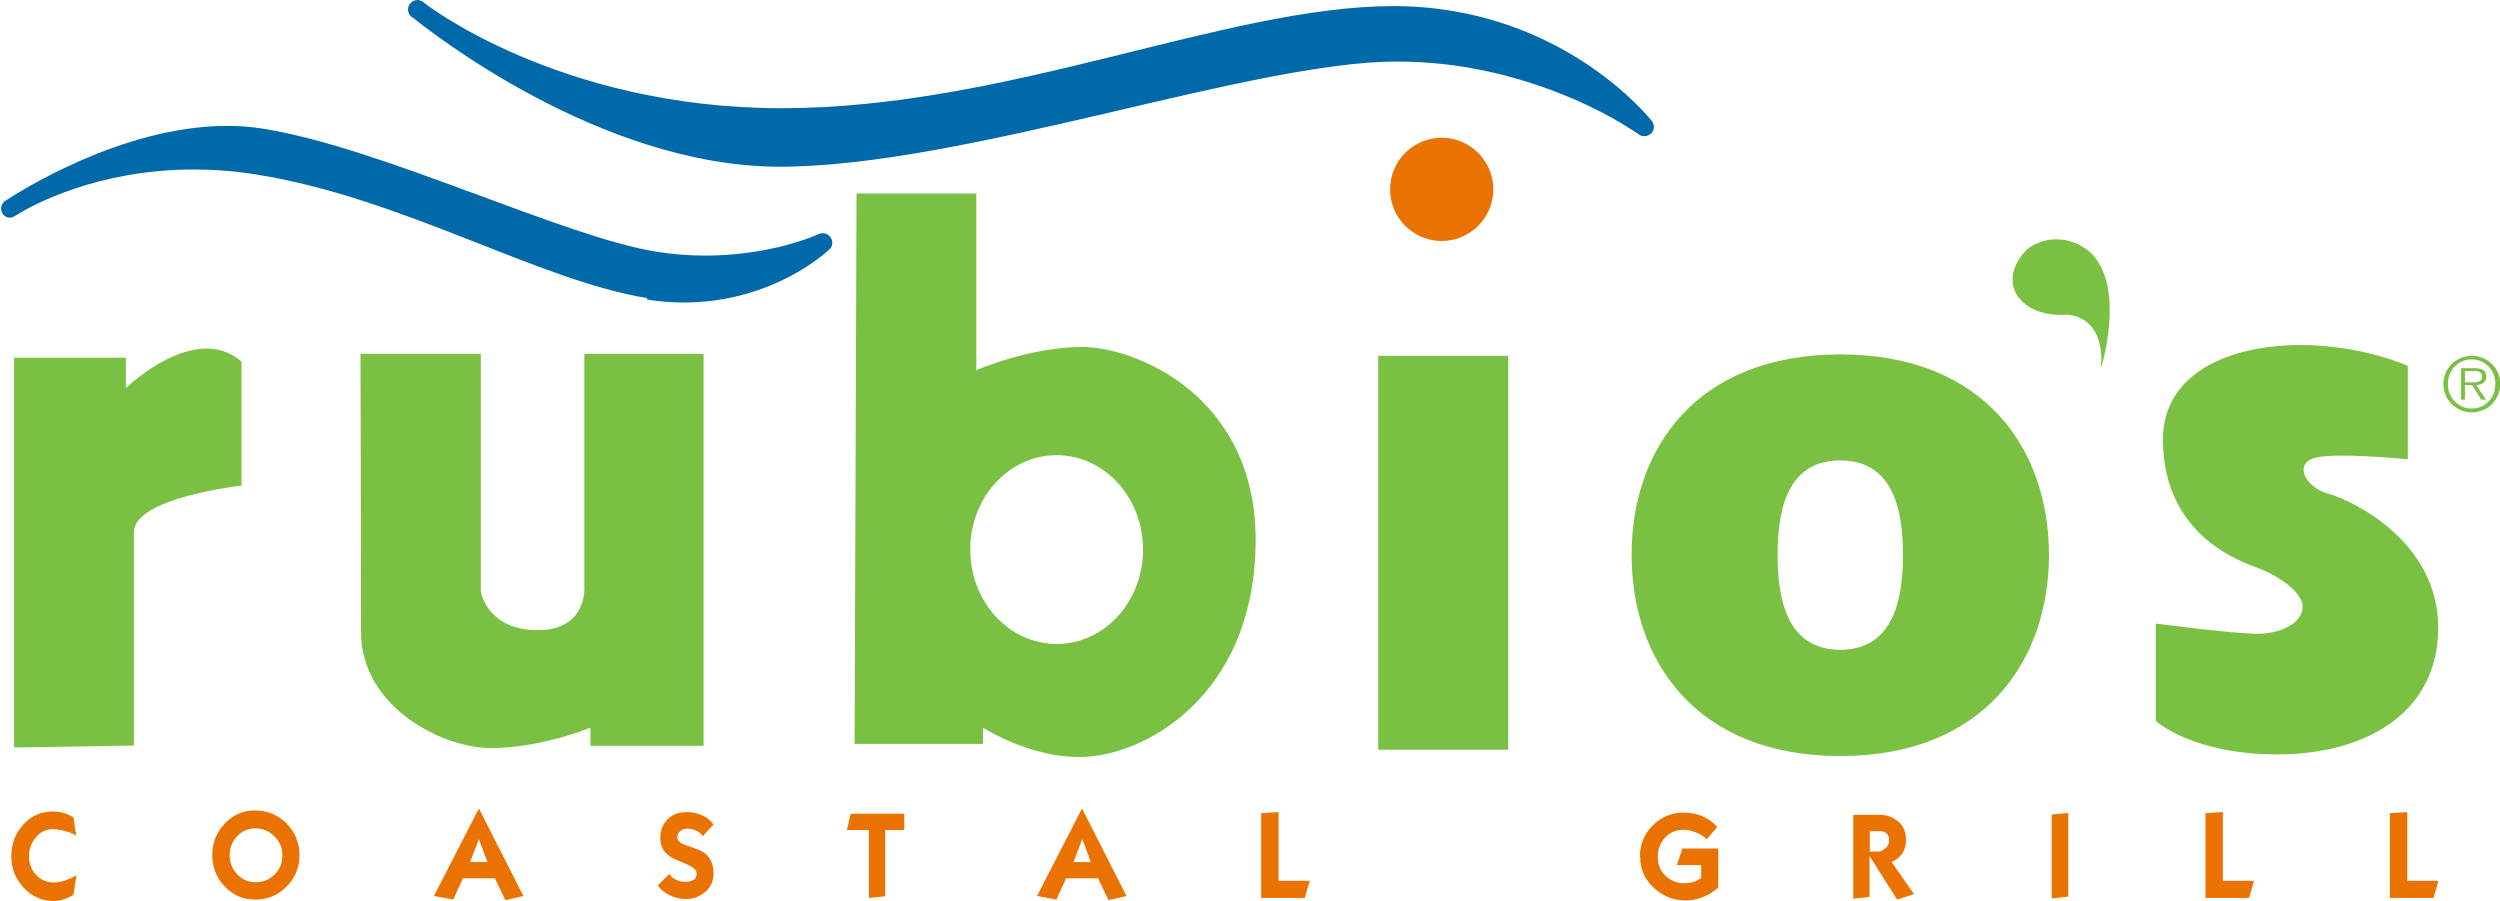 <?xml version="1.0" encoding="UTF-8"?><svg id="a" xmlns="http://www.w3.org/2000/svg" viewBox="0 0 90.57 32.64"><g id="b"><g id="c"><path id="d" d="M4.85,27.01v-7.73c0-1.25,3.9-1.69,3.9-1.69v-4.49c-1.69-1.47-4.19.96-4.19.96v-1.1H.51v14.12l4.34-.07Z" style="fill:#7ac143; stroke-width:0px;"/><path id="e" d="M76.11,13.36s.27-1.78-1.19-1.96c-1.77.13-2.66-1.2-1.46-2.39.97-.7,2.18-.22,2.58.53.84,1.36.07,3.82.07,3.82" style="fill:#7ac143; stroke-width:0px;"/><path id="f" d="M13.06,12.82h4.36v8.61s.22,1.4,2.06,1.4,1.69-1.62,1.69-1.62v-8.39h4.32v14.2h-4.1v-.66s-1.76.74-3.6.74-4.71-1.54-4.71-4.19-.02-10.08-.02-10.08" style="fill:#7ac143; stroke-width:0px;"/><path id="g" d="M31.03,7.01h4.34v6.4s1.92-.84,3.83-.84,6.29,1.74,6.29,6.99-3.49,7.53-5.85,7.83c-2.04.26-4.03-1.03-4.03-1.03v.59h-4.65l.07-19.93ZM38.28,16.49c-1.73,0-3.13,1.53-3.13,3.42s1.4,3.42,3.13,3.42,3.13-1.53,3.13-3.42-1.4-3.42-3.13-3.42" style="fill:#7ac143; stroke-width:0px;"/><path id="h" d="M54.64,27.16h-4.71v-14.27h4.71v14.27Z" style="fill:#7ac143; stroke-width:0px;"/><path id="i" d="M87.23,13.26v3.38s-2.76-.28-3.44-.03c-.68.25-.24,1.06.57,1.28.81.22,3.97,1.69,3.97,4.85s-2.73,4.59-5.82,4.59-4.41-1.21-4.41-1.21v-3.53s2.79.37,3.68.37,1.64-.41,1.64-.98-1-1.17-1.56-1.38c-.56-.21-3.5-1.13-3.5-4.68s5.27-4.14,8.87-2.67" style="fill:#7ac143; stroke-width:0px;"/><path id="j" d="M66.67,27.39c-5.21,0-7.56-3.44-7.56-7.29s2.35-7.26,7.56-7.26,7.56,3.42,7.56,7.26-2.35,7.29-7.56,7.29M66.67,16.68c-2,0-2.27,1.95-2.27,3.42s.27,3.44,2.27,3.44,2.27-1.98,2.27-3.44-.27-3.42-2.27-3.42" style="fill:#7ac143; stroke-width:0px;"/><path id="k" d="M1.95,32.64c-.43,0-.8-.16-1.1-.49-.29-.31-.44-.69-.44-1.13s.14-.82.42-1.13c.29-.33.65-.49,1.09-.49.26,0,.51.07.74.21l.1.67c-.09-.07-.22-.13-.4-.17-.17-.05-.31-.07-.44-.07-.26,0-.47.1-.63.31-.16.19-.24.42-.24.68s.09.49.26.67c.17.18.39.27.65.27.24,0,.51-.09.81-.26l-.11.71c-.24.14-.47.22-.71.22" style="fill:#ea7200; stroke-width:0px;"/><path id="l" d="M7.69,30.98c0-.44.15-.82.45-1.14.3-.32.67-.48,1.1-.48s.83.16,1.14.47.47.7.47,1.15-.16.83-.47,1.14c-.31.32-.7.47-1.14.47s-.81-.16-1.11-.49c-.3-.32-.44-.69-.44-1.13M8.32,30.98c0,.27.09.5.27.69.18.19.4.29.67.29s.5-.09.69-.28c.19-.19.28-.42.28-.69s-.09-.5-.29-.69c-.19-.19-.42-.29-.69-.29s-.49.1-.66.29c-.18.19-.27.42-.27.68" style="fill:#ea7200; stroke-width:0px;"/><path id="m" d="M17.93,31.82h-1.16l-.35.77-.7-.13,1.63-3.17,1.61,3.17-.65.15-.38-.79ZM17.03,31.23h.63l-.31-.83-.32.83Z" style="fill:#ea7200; stroke-width:0px;"/><path id="n" d="M23.83,32.08l.42-.42c.05.09.13.16.24.21.11.05.21.08.32.08.11,0,.21-.02.29-.06.1-.05.14-.13.14-.24,0-.12-.11-.23-.34-.33-.36-.15-.57-.25-.64-.3-.23-.16-.34-.38-.34-.66s.09-.5.27-.68c.18-.18.41-.26.69-.26.19,0,.37.04.54.11.19.08.33.2.43.34l-.4.43c-.03-.09-.11-.16-.24-.21-.11-.05-.22-.07-.32-.07-.1,0-.18.03-.25.09-.07.06-.1.14-.1.23,0,.12.11.22.34.29.33.11.54.2.63.26.23.17.34.43.34.77,0,.26-.1.48-.3.65-.2.17-.43.26-.7.26-.19,0-.38-.04-.57-.13-.2-.09-.35-.21-.45-.37" style="fill:#ea7200; stroke-width:0px;"/><path id="o" d="M32.06,32.47l-.58.06v-2.46h-.8l.14-.59h1.94v.59h-.69v2.4Z" style="fill:#ea7200; stroke-width:0px;"/><path id="p" d="M39.78,31.82h-1.16l-.35.77-.7-.13,1.63-3.17,1.61,3.17-.65.15-.38-.79ZM38.89,31.23h.63l-.31-.83-.32.83Z" style="fill:#ea7200; stroke-width:0px;"/><path id="q" d="M45.69,32.53v-3.07l.63-.04v2.49h1.13l-.18.62h-1.58Z" style="fill:#ea7200; stroke-width:0px;"/><path id="r" d="M59.41,31.04c0-.44.15-.82.46-1.13.31-.31.68-.47,1.12-.47.5,0,.91.17,1.22.52l-.38.45c-.08-.1-.21-.18-.38-.25-.17-.07-.32-.1-.46-.1-.28,0-.5.1-.67.29-.18.19-.26.43-.26.7s.09.5.28.68c.19.18.42.27.69.27.22,0,.41-.06.6-.19v-.47h-.88l.2-.6h1.3v1.41c-.15.14-.33.26-.54.34-.22.09-.43.13-.63.13-.45,0-.83-.15-1.16-.45-.33-.3-.5-.68-.5-1.12" style="fill:#ea7200; stroke-width:0px;"/><path id="s" d="M67.73,31.02v1.47l-.59.07v-3.04h.83c.31-.02.56.06.76.21.22.16.32.4.32.7,0,.37-.17.64-.52.8l.81,1.16-.61.2-1-1.58ZM67.73,30.85h.27c.11.01.21-.03.3-.11.09-.08.14-.18.14-.29,0-.24-.13-.35-.39-.34h-.31v.74Z" style="fill:#ea7200; stroke-width:0px;"/><path id="t" d="M74.33,29.51l.6-.06v3.03l-.6.07v-3.04Z" style="fill:#ea7200; stroke-width:0px;"/><path id="u" d="M79.9,32.53v-3.07l.63-.04v2.49h1.13l-.18.62h-1.58Z" style="fill:#ea7200; stroke-width:0px;"/><path id="v" d="M86.58,32.53v-3.07l.63-.04v2.49h1.13l-.18.62h-1.58Z" style="fill:#ea7200; stroke-width:0px;"/><path id="w" d="M50.36,6.86c0,1.03.84,1.87,1.87,1.87s1.87-.84,1.87-1.87-.84-1.87-1.87-1.87-1.87.84-1.87,1.87" style="fill:#ea7200; stroke-width:0px;"/><path id="x" d="M14.95.64s-.03-.03-.04-.03h0s0,0,0,0c-.15-.12-.17-.34-.05-.48.12-.15.33-.17.48-.05,0,0,.07.05.21.16.14.1.36.25.65.43.58.36,1.44.84,2.55,1.32,2.23.96,5.48,1.93,9.57,1.93,8.19,0,16.05-3.68,22.14-3.7,6.13,0,9.35,4.13,9.38,4.16.11.14.1.33-.02.45-.12.12-.31.14-.45.04,0,0-.05-.04-.16-.11-.11-.07-.27-.17-.48-.3-.42-.25-1.03-.58-1.81-.91-1.56-.66-3.76-1.33-6.35-1.32-2.57,0-6.51.94-10.6,1.9-4.1.95-8.38,1.91-11.75,1.91-6.51-.02-12.71-4.96-13.26-5.4" style="fill:#0069aa; stroke-width:0px;"/><path id="y" d="M23.45,10.8c-3.99-.65-8.87-3.64-14.18-4.48-.8-.13-1.55-.18-2.26-.18-3.48,0-5.85,1.3-6.36,1.62-.05.03-.08.05-.1.06,0,0,0,0,0,0-.04.03-.09.05-.14.06,0,0,0,0,0,0h0c-.12.02-.24-.03-.31-.13,0,0,0,0,0,0,0,0,0,0,0,0,0,0,0,0,0,0,0,0,0,0,0,0,0,0,0,0,0,0-.1-.15-.07-.34.06-.45,0,0,0,0,0,0,0,0,0,0,0,0h0s0,0,0,0c0,0,0,0,0,0,0,0,0,0,0,0,0,0,0,0,0,0,0,0,0,0,0,0,0,0,0,0,0,0,0,0,0,0,0,0H.15s0,0,0,0c0,0,.02-.01.05-.03.48-.31,4.19-2.7,8.02-2.71.43,0,.86.03,1.29.1,2.21.35,4.92,1.34,7.53,2.3,2.6.96,5.09,1.9,6.75,2.16.62.1,1.21.14,1.76.14,2.14,0,3.7-.6,4.04-.75.05-.02.07-.03.07-.03.15-.07.33-.02.43.12.1.14.08.33-.05.44-.03.03-1.99,1.91-5.25,1.92-.43,0-.88-.03-1.36-.11" style="fill:#0069aa; stroke-width:0px;"/><path id="z" d="M89.52,13.85h.13s.09,0,.13-.02c.04-.01.07-.03.1-.06.03-.03.04-.07.04-.13,0-.04,0-.08-.03-.11-.02-.03-.04-.05-.07-.06-.03-.01-.06-.02-.09-.03-.03,0-.07,0-.1,0h-.33v.41h.21ZM90.06,14.48h-.17l-.33-.53h-.26v.53h-.14v-1.14h.5c.15,0,.26.03.32.08.06.05.09.13.09.22,0,.06,0,.1-.03.14-.02.04-.04.07-.08.1-.03.02-.07.04-.11.05-.04.01-.09.02-.14.02l.35.53ZM89.55,14.8c.12,0,.24-.02.34-.07.11-.05.2-.11.27-.19.08-.08.14-.17.18-.28.04-.11.06-.22.06-.35s-.02-.24-.06-.35c-.04-.11-.1-.2-.18-.28-.08-.08-.17-.14-.27-.19-.11-.05-.22-.07-.34-.07s-.24.02-.35.07c-.11.05-.2.11-.27.19-.08.08-.14.17-.18.28-.04.11-.07.22-.07.35s.02.24.07.35c.04.11.1.2.18.28.08.08.17.14.27.19.11.05.22.07.35.07M89.55,14.94c-.14,0-.28-.03-.4-.08-.12-.05-.23-.13-.33-.22-.09-.09-.17-.2-.22-.33-.05-.12-.08-.26-.08-.4s.03-.27.08-.4c.05-.12.13-.23.22-.32.09-.09.2-.16.33-.22.12-.05.26-.08.4-.08s.27.03.4.08c.12.05.23.13.33.22.09.09.17.2.22.32.05.12.08.26.08.4s-.03.28-.08.4c-.05.12-.13.23-.22.33s-.2.17-.33.22c-.12.05-.26.08-.4.08" style="fill:#7ac143; stroke-width:0px;"/></g></g></svg>